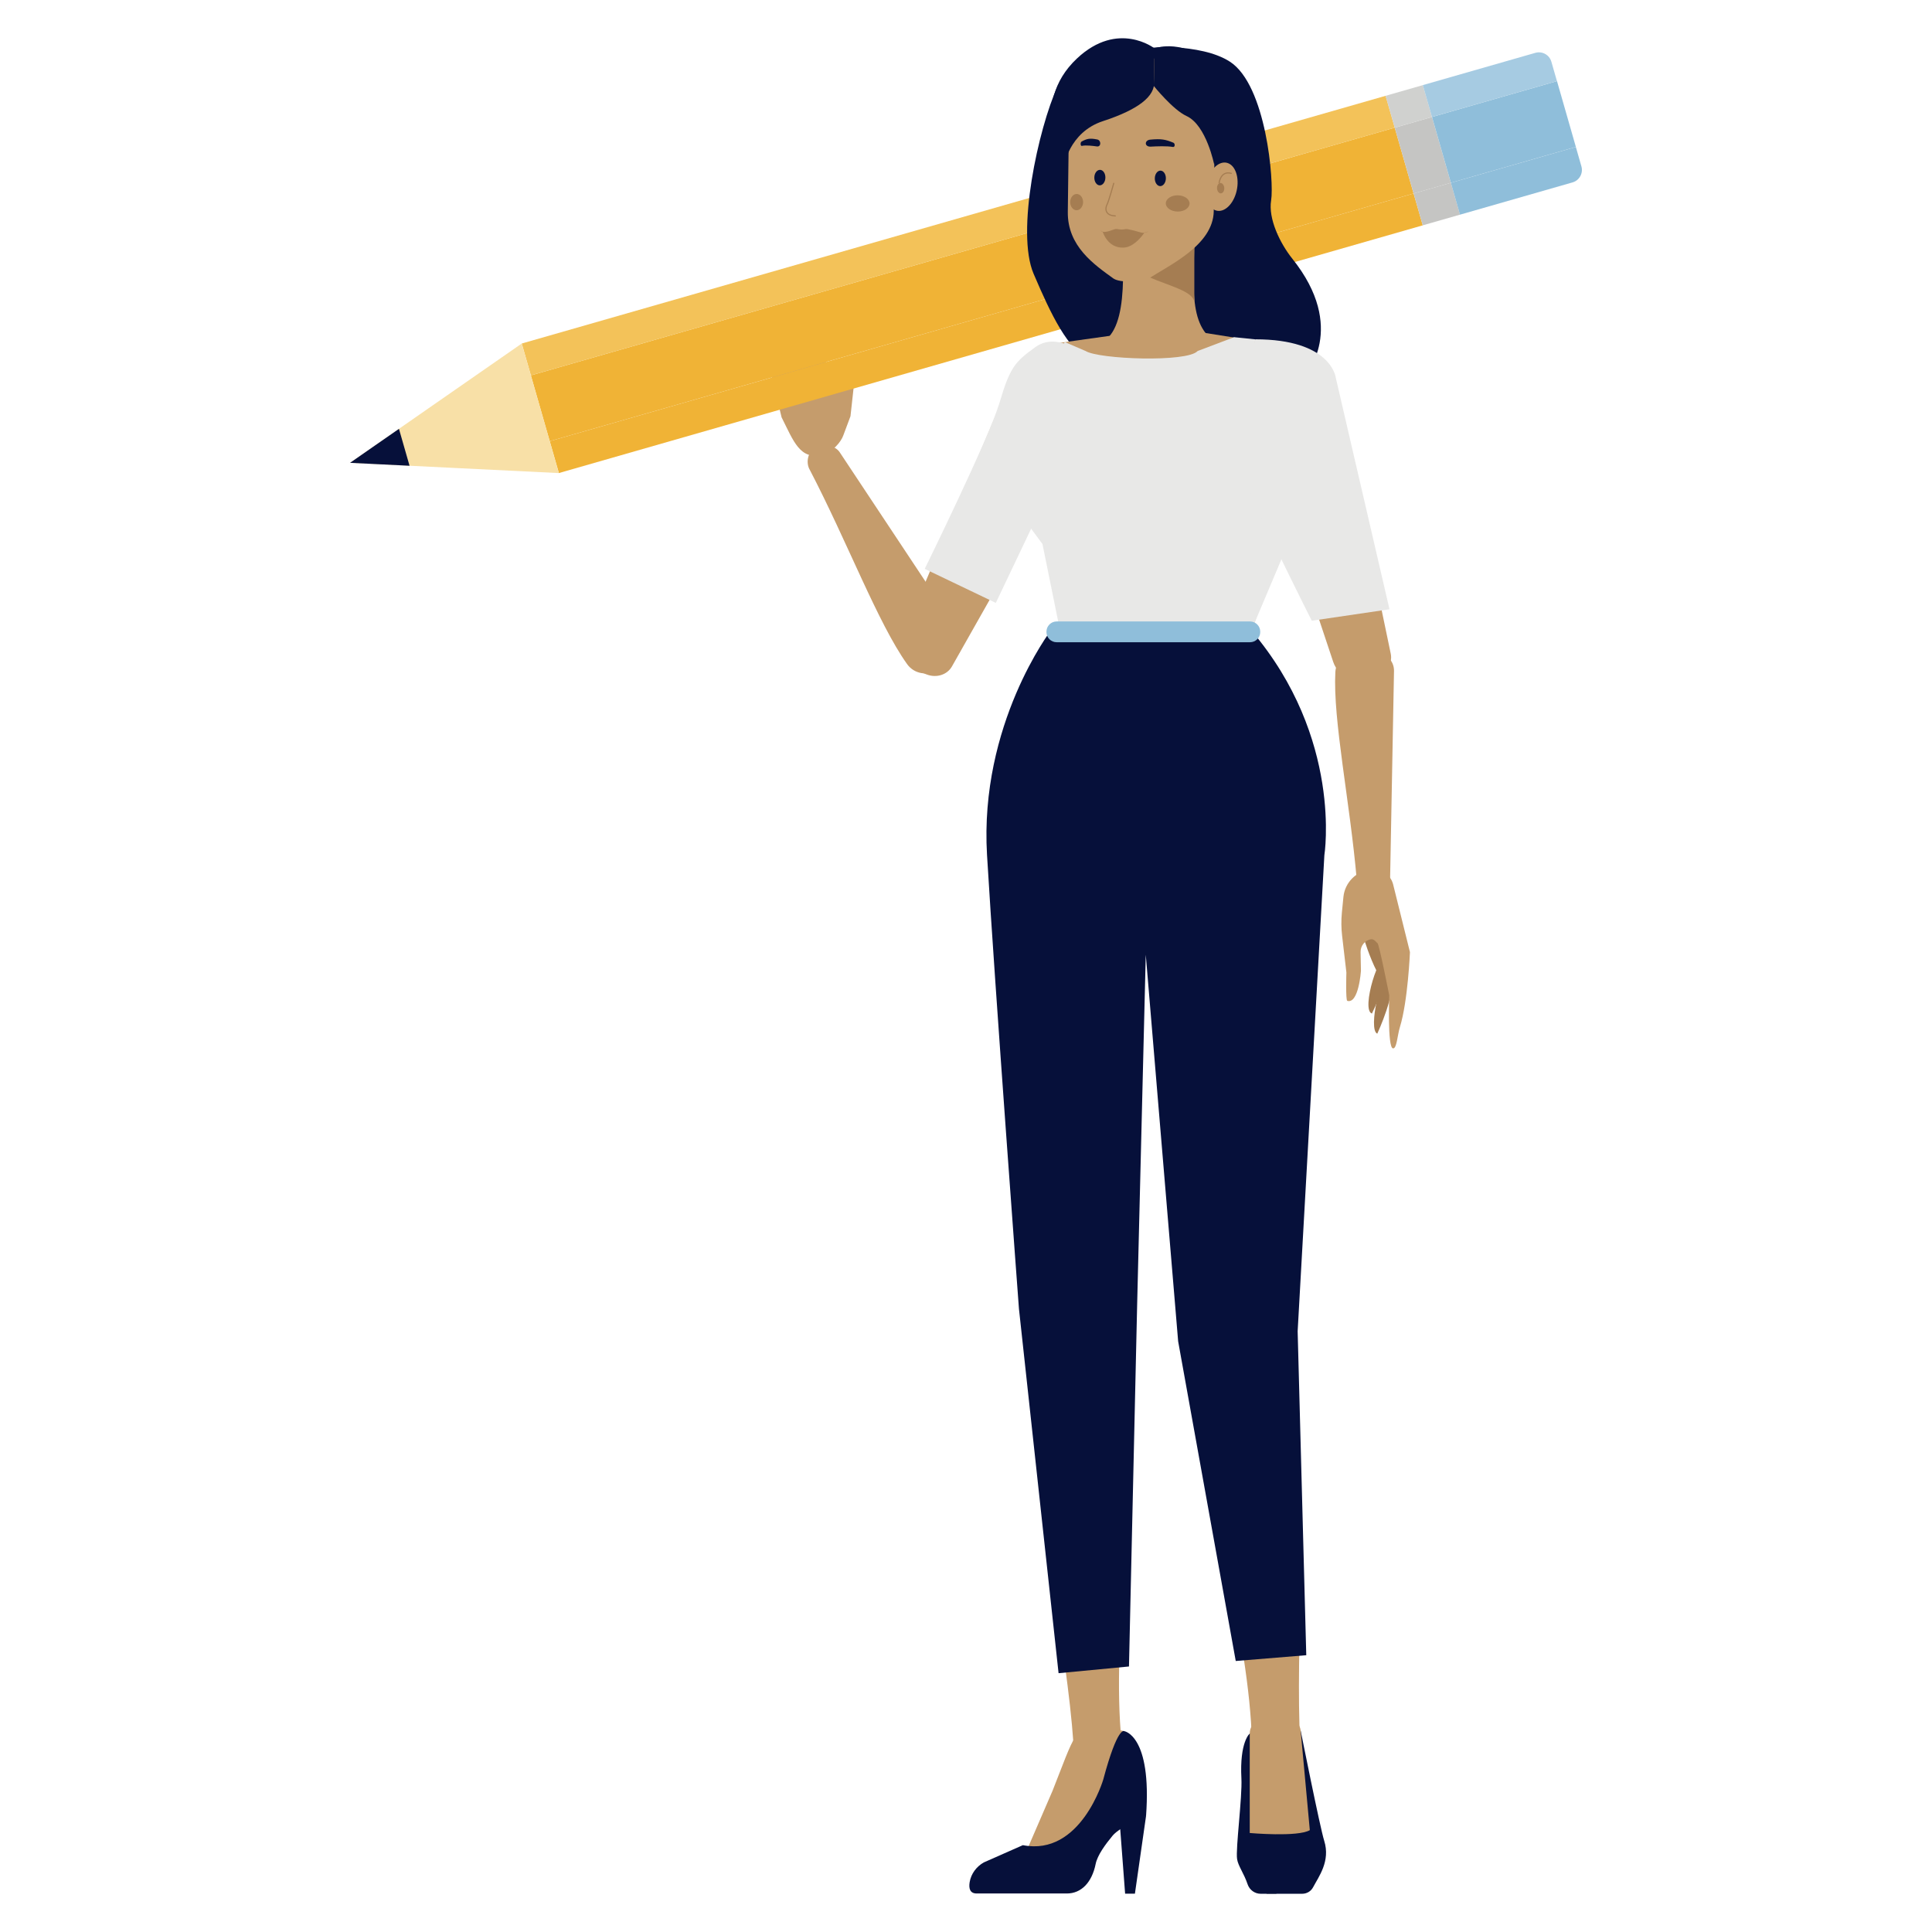 <svg id="Layer_1" xmlns="http://www.w3.org/2000/svg" viewBox="0 0 475 475"><defs><style>.cls-1{stroke-width:.28px;}.cls-1,.cls-2{fill:none;stroke:#a57d52;stroke-linecap:round;stroke-linejoin:round;}.cls-3{fill:#f8e0a7;}.cls-4{fill:#06103a;}.cls-5{fill:#f3c259;}.cls-6{fill:#e8e8e7;}.cls-7{fill:#f0b336;}.cls-8{fill:#8fbeda;}.cls-9{fill:#a57d52;}.cls-10{fill:#a6cbe2;}.cls-11{fill:#c59c6c;}.cls-12{fill:#d0d1cf;}.cls-13{fill:#c5c5c3;}.cls-14{fill:#222733;}.cls-2{stroke-width:.05px;}</style></defs><path class="cls-11" d="M188.68,88.23l3.48,14.37c2.91,5.75,4.51,10.69,10.13,9.16,2.5-.69,4.48-3.14,5.03-4.67l1.78-4.76,1.58-14.35s-2.15-.51-3.51,3.75c-.59,1.86,.18,3.07-.8,4.04-.63-.69-1.28-1.44-1.83-2.31l-5.4-16.57c-.26-1.37-2.4-1.26-2.15,.1l1.93,11.87-3.5-13.34c-.4-1.34-2.77-2.33-2.72,.81l.59,5.22-.37-.89c-.47-1.31-2.39-.62-1.92,.69l1.37,9.46-1.68-4.1c-.47-1.31-2.46-1.06-2.02,1.52"/><g><rect class="cls-7" x="128.56" y="61.52" width="220.95" height="16.83" transform="translate(-10.02 68.59) rotate(-16)"/><rect class="cls-5" x="125.12" y="53.85" width="220.95" height="8.15" transform="translate(-6.84 67.18) rotate(-16)"/><rect class="cls-7" x="132" y="77.87" width="220.95" height="8.15" transform="translate(-13.19 70) rotate(-16)"/><rect class="cls-13" x="345.04" y="29.76" width="9.53" height="16.83" transform="translate(3.03 97.89) rotate(-16)"/><rect class="cls-12" x="341.6" y="22.09" width="9.53" height="8.15" transform="translate(6.2 96.48) rotate(-16)"/><rect class="cls-13" x="348.49" y="46.11" width="9.53" height="8.15" transform="translate(-.15 99.3) rotate(-16)"/><rect class="cls-8" x="353.77" y="24.04" width="31.97" height="16.83" transform="translate(5.38 103.16) rotate(-16)"/><path class="cls-10" d="M350.32,16.37h28.78c1.76,0,3.19,1.43,3.19,3.19v4.96h-31.97v-8.15h0Z" transform="translate(8.55 101.75) rotate(-16)"/><path class="cls-8" d="M357.21,40.39h31.97v4.96c0,1.76-1.43,3.19-3.19,3.19h-28.78v-8.15h0Z" transform="translate(2.2 104.58) rotate(-16)"/><polygon class="cls-3" points="86.07 113.79 107.17 99.12 128.27 84.46 132.84 100.38 137.4 116.31 111.74 115.05 86.07 113.79"/><polygon class="cls-4" points="86.07 113.79 92.08 109.61 98.09 105.44 99.39 109.97 100.69 114.51 93.38 114.15 86.07 113.79"/></g><path class="cls-11" d="M333.58,216.43c-1.67-19.34-5.9-39.36-5.27-51.21,.15-2.83,2.52-5.02,5.35-4.91l4.85,.19c2.39,.09,4.26,2.07,4.22,4.46l-.96,51.11c-.06,2.01-2.5,4.19-4.51,4.04-1.88-.14-3.52-1.8-3.68-3.68"/><polygon class="cls-14" points="313.82 465.58 316.55 446.45 310.03 447.52 311.4 465.58 313.82 465.58"/><path class="cls-11" d="M199.03,115.39c9.34,17.91,16.82,37.85,23.99,47.89,1.71,2.4,5.01,3,7.44,1.32l4.15-2.87c2.05-1.41,2.58-4.2,1.21-6.27l-29.41-44.33c-1.18-1.73-4.54-2.28-6.21-1.02-1.57,1.17-2.09,3.55-1.18,5.28"/><path class="cls-4" d="M307.26,426.21s-2.52,1.99-2.05,11.02c.24,4.66-1.45,17.28-1.06,19.84,.26,1.71,1.67,3.47,2.59,6.21,.46,1.37,1.76,2.32,3.19,2.32h10.21c1.14,0,2.16-.6,2.69-1.59,1.39-2.64,4.31-6.42,2.74-11.43-1.07-3.42-5.78-27.07-5.78-27.07l-12.52,.7Z"/><path class="cls-4" d="M288.56,11.6c-11.21-.69-22.01,5.15-26.98,15.23-1.31,2.66-.45-8.05-1.59-5.56-4.71,10.32-10.26,35.8-5.87,46.04,4.38,10.25,8.33,18.49,13.98,21.47,5.65,2.98,49.47,15.94,52.8,3.4,0,0,10.51-11.49-3.18-28.59-3.03-3.79-5.95-9.83-5.2-14.34,.75-4.51-1.19-28.35-10.16-34.1-3.56-2.29-8.79-3.23-13.8-3.54"/><path class="cls-4" d="M290.58,37.28c-6.22-1.17-12.53,2.42-15.8,9.44-.86,1.85-11.08-10.13-12.08-8.41-4.15,7.07-4.59,30.73-2.66,38.43,1.93,7.7,8.84,10.62,11.84,13.12,3,2.5,29.72,8.78,32.2-.12,0,0,7.28-2.69,.17-12.98-1.8-2.61-2.83-7.49-2.18-10.72,.64-3.23,.74-20.64-3.97-25.36-1.87-1.87-4.73-2.87-7.52-3.39"/><path class="cls-11" d="M284.01,93.35l-1.37-.02c-4.2-.05-13.3-3.97-13.24-8.56,8.13-2.03,7-17.56,6.12-32.46,.06-4.59,3.55-8.3,7.75-8.25l1.37,.02c4.2,.05,9.14,5.44,9.09,10.03,.1,13.75-2.23,25.34,5.07,29.92-.06,4.59-10.58,9.37-14.78,9.31"/><path class="cls-9" d="M275.86,60.77c-.11,8.53,17.11,8.75,17.78,13.49v-14.51s-17.78,1.02-17.78,1.02Z"/><path class="cls-11" d="M273.83,68.53c-4.78-3.45-11.41-7.96-11.3-16.44l.23-18.32c.14-10.9,8.1-19.72,17.71-19.6h.96c9.6,.13,17.34,9.15,17.2,20.05l-.22,17.68c-.11,8.55-11.37,13.46-16.17,16.72-1.31,.9-7.04,.88-8.4-.1"/><path class="cls-4" d="M283.92,43.83c-.02,1.05,.58,1.92,1.33,1.93,.75,0,1.37-.84,1.39-1.89,.02-1.05-.58-1.92-1.33-1.92-.75,0-1.37,.83-1.39,1.89"/><path class="cls-4" d="M269.05,43.64c-.02,1.05,.58,1.92,1.33,1.93,.75,0,1.37-.84,1.39-1.89,.02-1.05-.58-1.92-1.33-1.92-.75,0-1.38,.83-1.39,1.89"/><path class="cls-4" d="M288.34,36.13c-1.43-.27-3.97-.16-5.4-.08-1.62,.09-1.61-1.59-.12-1.72,2.73-.26,3.75-.03,5.66,.75,.47,.2,.45,1.17-.14,1.05"/><path class="cls-4" d="M266.01,35.86c.97-.21,2.7,0,3.66,.14,1.11,.16,1.1-1.52,.09-1.71-1.85-.37-2.55-.19-3.85,.52-.32,.17-.31,1.15,.09,1.06"/><path class="cls-11" d="M303.88,47.52c-.95,3.16-3.29,5.01-5.24,4.11-1.94-.89-2.75-4.17-1.8-7.33,.94-3.16,3.29-5.01,5.24-4.12,1.94,.89,2.75,4.17,1.8,7.34"/><path class="cls-1" d="M299.73,44.99s.34-3.1,3-2.37"/><path class="cls-9" d="M301,46.22c.04,.7-.34,1.3-.83,1.32-.49,.03-.92-.52-.96-1.23-.03-.7,.34-1.29,.83-1.32,.49-.02,.92,.53,.96,1.23"/><path class="cls-9" d="M271.12,57c1.48,.18,2.76-.86,3.54-.69,.84,.18,1.5,.14,2.11,.01,.31-.07,1.3,.22,1.61,.27,.81,.14,2.23,.71,2.93,.68,0,0-2.26,3.5-5.06,3.61-3.98,.16-5.13-3.89-5.13-3.89"/><path class="cls-4" d="M261.59,40.85s1.22-8.33,9.58-11.07c8.36-2.73,13.07-6.03,12.54-9.98l.15-7.9s-8.97-7-19.06,2.46c-12.16,11.4-3.21,26.5-3.21,26.5"/><path class="cls-4" d="M283.67,21.14s4.71,5.86,8.04,7.38c4.93,2.25,6.83,12.06,6.83,12.06,0,0,5.46-20.62-1.69-25.82-7.15-5.2-12.98-2.86-12.98-2.86l-.2,9.25Z"/><path class="cls-9" d="M292.46,50.05c-.01,1.1-1.33,1.98-2.94,1.96-1.61-.02-2.91-.93-2.9-2.03,.02-1.11,1.34-1.98,2.95-1.96,1.61,.02,2.91,.93,2.9,2.04"/><path class="cls-9" d="M266.29,49.71c-.02,1.1-.73,1.99-1.61,1.98-.87-.01-1.57-.92-1.56-2.02,.01-1.1,.73-1.99,1.61-1.98,.87,.01,1.57,.92,1.56,2.02"/><path class="cls-2" d="M270.67,56.77s2.85,1.58,4.53,1.6c2.93,.03,5.04-.87,6.99-1.41"/><path class="cls-1" d="M273.82,45.07s-1.22,4.44-1.68,5.3c-.46,.86-.48,2.64,2.07,2.71"/><path class="cls-11" d="M266.1,107.17l-32.05,56.67c-1.16,2.06-3.8,2.91-6.2,1.99l-1.44-.55c-3.86-1.48-5.86-5.65-4.37-9.17l23.32-55.26s4.71-17.18,19.49-6.38c6.3,4.61,1.26,12.7,1.26,12.7"/><path class="cls-9" d="M337.3,249.19s5.15-10.46,3.61-13.32c-1.54-2.86-6.43,12.44-3.61,13.32"/><path class="cls-9" d="M342.64,242.66s-.92-20.37-7.91-13.86c0,0,4.16,15.02,7.91,13.86"/><path class="cls-9" d="M338.62,254.14s5.02-10.88,3.05-13.45c-1.97-2.57-5.45,12.49-3.05,13.45"/><path class="cls-11" d="M342.48,217.3l4.17,16.79s-.5,12.05-2.47,18.43c-.63,2.04-.77,5.38-1.71,5.23-1.39-.21-.91-13.03-.91-13.03,0,0-2.51-12.78-2.9-12.85-.17-.03-.8-1.12-1.67-.94-1.46,.3-2.51,1.63-2.48,3.16l.09,4.63s-.56,8.18-3.36,7.35c-.43-.13-.22-6.98-.22-6.98l-1.05-9.01c-.22-1.89-.24-3.79-.06-5.68l.38-3.87c.35-3.54,3.13-6.36,6.67-6.75l.23-.02c2.4-.27,4.64,1.24,5.29,3.56"/><path class="cls-11" d="M283.23,216.86l7.88,114.31c.5,7.18,6.14,12.44,12.72,11.86,6.54-.58,11.68-6.7,11.58-13.87-.08-5.78-.12-21.86,.51-27.19,.98-8.36,2.42-58.17,3.2-87.42,.31-11.65-8.03-20.93-18.3-20.36-10.39,.57-18.46,10.97-17.59,22.67"/><path class="cls-11" d="M307.8,428.39c-.61-26.11-11.26-60.53-14.87-97.62-.79-6.9,4.18-12.62,10.96-12.62s13.01,6.86,13.68,13.49c4.23,41.92,.81,73.49,2.1,96.92,.26,4.7-11.28,4.88-11.87-.18"/><path class="cls-11" d="M307.26,426.21v24.45s11.8,1.05,14.77-.7l-2.25-24.45c-.36-4.93-12.52-5.06-12.52,.7"/><path class="cls-11" d="M279.75,215.9l-3.07,114.81c-.2,7.21-5.62,12.49-12.23,11.91-6.56-.58-11.96-6.73-12.17-13.93-.16-5.8-.8-21.95-1.65-27.31-1.33-8.4-4.86-58.43-6.87-87.8-.8-11.7,7.15-21.02,17.44-20.46,10.41,.57,18.92,11.02,18.54,22.78"/><path class="cls-11" d="M275.76,428.37c-2.64-26.22,3.73-60.8,2.73-98.05-.06-6.92-5.75-12.68-12.53-12.68s-12.16,6.89-12,13.56c.99,42.1,8.34,73.82,9.95,97.35,.32,4.72,11.89,4.9,11.84-.18"/><path class="cls-11" d="M284.26,190.66c-.01,.88-.74,1.59-1.62,1.58-.88-.01-1.59-.74-1.58-1.62,.01-.88,.74-1.59,1.62-1.58,.88,0,1.59,.74,1.58,1.62"/><path class="cls-11" d="M315.53,112.11l-55.2-.7c-6.85-.09-12.33-6.23-12.24-13.73,.1-7.49,5.73-13.5,12.58-13.41l27.03-3.78,28.17,4.48c6.85,.09,12.33,6.23,12.24,13.73-.1,7.5-5.73,13.5-12.58,13.41"/><path class="cls-11" d="M316.35,181.49l-11.94-26.49h-46.03l-9.42,26.73c-2.94,5.52-4.6,11.83-4.6,18.54,0,21.55,12.12,30.27,33.31,30.27s44.24-6.58,43.41-30.27c-.24-6.8-1.72-13.21-4.73-18.78"/><path class="cls-11" d="M304.37,92.14c-13.78,4.27-27.51,4.1-41.2-.52,0,0-14.49,9.65-12.07,29.99,.74,6.19,3.53,9.82,6.65,12.51l4.61,21.16,45.13,.57s9.53-27.91,10.67-33c4.38-19.55-13.79-30.7-13.79-30.7"/><path class="cls-11" d="M258.82,440.18l-7.09,16.4c3.52,9.42,5.88,7.99,14.33,.76,2.5-3.08,4.12-9.34,10.36-31.72,0,0-5.71-1.32-5.72-1.33-6.23-.71-6.62,2.62-11.88,15.88"/><path class="cls-11" d="M328.73,97.49l13.2,63.24c.48,2.3-.95,4.64-3.36,5.52l-1.45,.52c-3.88,1.41-8.13-.42-9.33-4.02l-18.84-56.51s-7.76-15.91,10.47-17.45c7.77-.65,9.31,8.68,9.31,8.68"/><polygon class="cls-4" points="279.03 465.58 281.77 446.45 275.25 447.52 276.62 465.58 279.03 465.58"/><path class="cls-4" d="M281.77,446.45c1.44-19.79-5.35-20.83-5.35-20.83,0,0-1.61-1.42-5.17,11.88,0,0-5.53,18.95-19.77,16.15l-9.62,4.25c-1.8,1.03-3.11,2.77-3.46,4.84-.24,1.45,0,2.79,1.72,2.79h22.18c3.51,0,6.15-2.66,7.08-7.27,.44-2.15,2.38-4.79,4.16-6.94,1.85-2.23,8.24-4.87,8.24-4.87"/><path class="cls-4" d="M296.63,156.33c-.02,1.48-1.34,2.67-2.95,2.65-1.61-.02-2.9-1.24-2.88-2.72,.02-1.48,1.34-2.67,2.95-2.65,1.61,.02,2.9,1.24,2.88,2.72"/><path class="cls-4" d="M307.66,155h-49.29s-17.62,23.06-15.7,55.21c1.91,32.14,7.85,111.58,7.85,111.58l9.74,89.58,17.31-1.65,2.01-88.97,2.12-86.02,7.96,95.05,14.16,78.59,17.34-1.42-2.12-79.65,6.57-117.05s4.61-28.74-17.96-55.24"/><path class="cls-6" d="M316.7,133.62s-4.24-4.87-8.26-10.81c-.5-.74-.87-1.93-1.12-3.44l-.48-7.85c.03-12.31,1.76-28.09,1.76-28.09l-5.18-.53-8.97,3.4c-2.57,2.85-24.31,2.03-27.54,0l-5.14-2.21s-12.2,29.65-12.45,30.9c-.95,4.68,.18,9.6,2.94,13.31l4.04,5.45,3.96,19.53,47.98,.35,8.45-20Z"/><path class="cls-6" d="M308.61,83.42s-6.33,24.51-2.96,33.5c3.37,8.99,16.86,35.69,16.86,35.69l19.11-2.81-13.24-57.08s-1.16-9.3-19.77-9.3"/><path class="cls-6" d="M266.47,86.98s-6.67-5.39-11.84-1.69c-5.17,3.7-6.32,5.07-8.9,13.76-2.59,8.69-18.38,40.81-18.38,40.81l17.48,8.37,22.88-48.05s.35-10.82-1.24-13.19"/><path class="cls-8" d="M307.33,157.9h-47.54c-1.39,0-2.51-1.12-2.51-2.51v-.09c0-1.38,1.12-2.51,2.51-2.51h47.54c1.38,0,2.51,1.13,2.51,2.51v.09c0,1.39-1.13,2.51-2.51,2.51"/></svg>